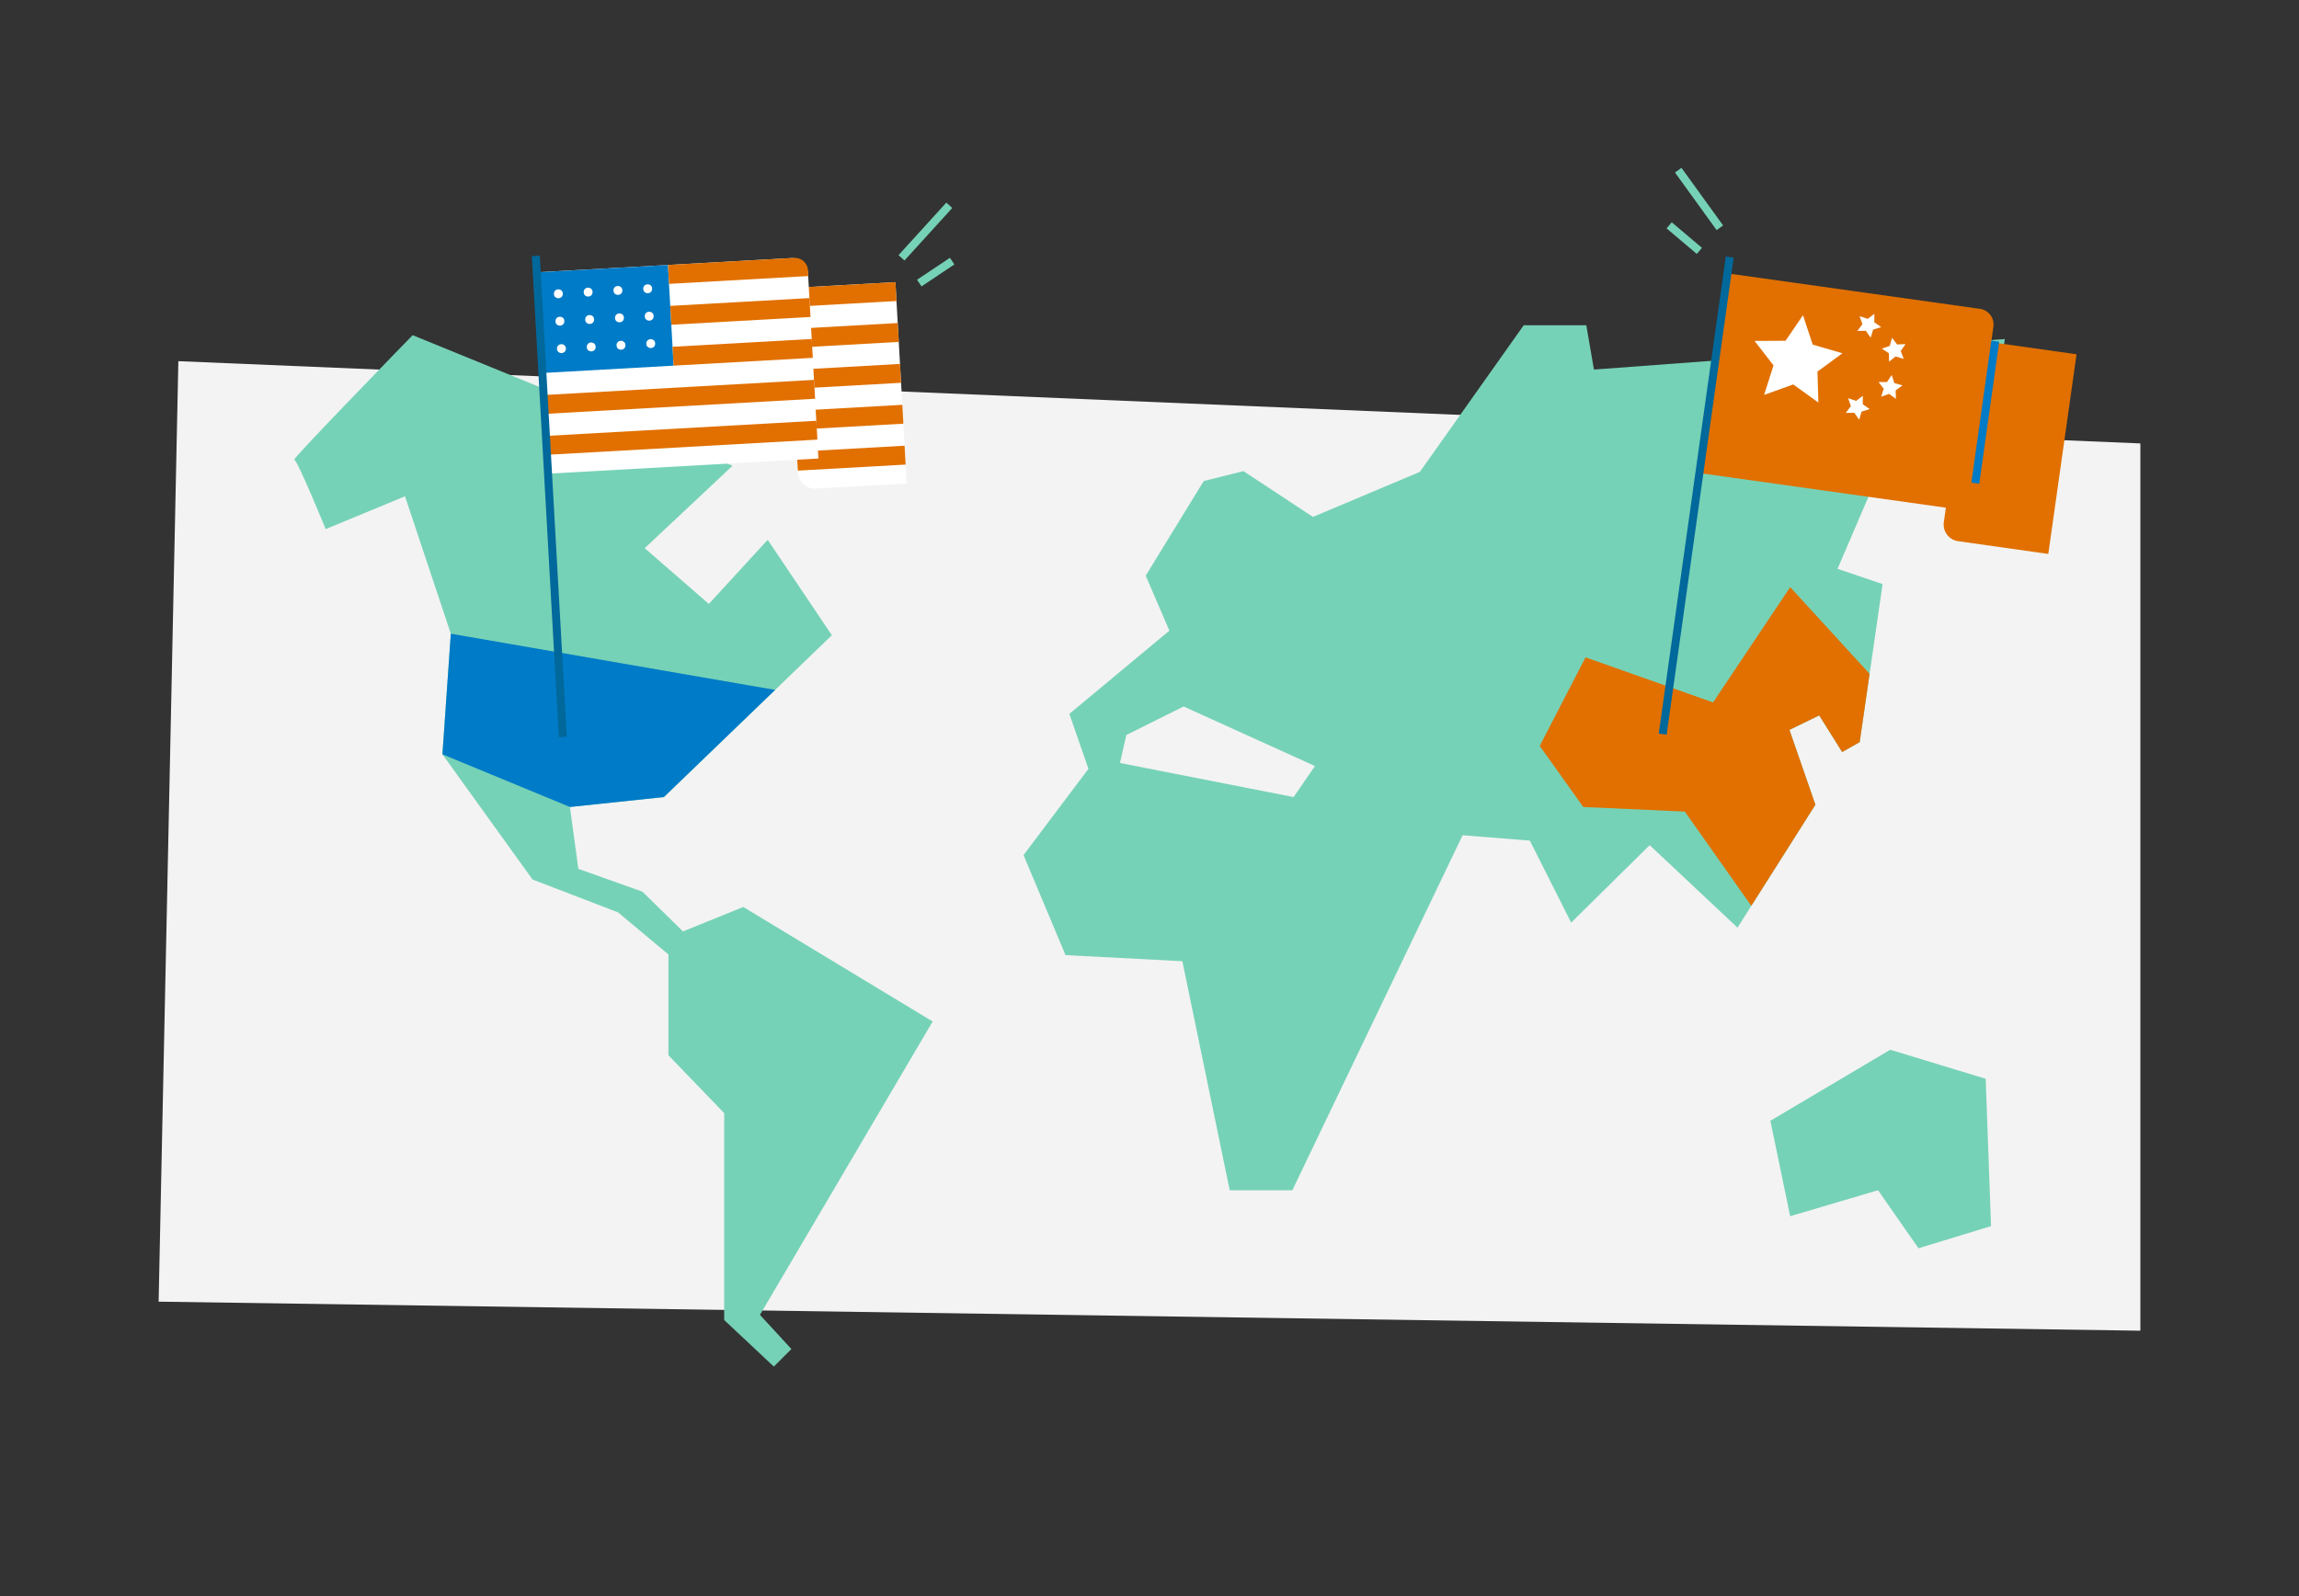 <svg xmlns="http://www.w3.org/2000/svg" width="720" height="500" viewBox="0 0 720 500">
  <rect x="0" y="0" width="720" height="500" fill="#333333" stroke="none"/>
  <g id="Layer_1" data-name="Layer 1">
    <polygon points="55.86 113.14 670.32 138.91 670.32 416.86 49.68 407.76 55.86 113.14" style="fill: #f3f3f3"/>
  </g>
  <g id="Layer_3" data-name="Layer 3">
    <line x1="282.33" y1="80.77" x2="297.3" y2="64.31" style="fill: none;stroke: #76d2b6;stroke-linejoin: round;stroke-width: 2.5px"/>
    <line x1="287.9" y1="88.68" x2="298.19" y2="81.8" style="fill: none;stroke: #76d2b6;stroke-linejoin: round;stroke-width: 2.5px"/>
    <line x1="538.62" y1="71.35" x2="525.59" y2="53.31" style="fill: none;stroke: #76d2b6;stroke-linejoin: round;stroke-width: 2.5px"/>
    <line x1="532.21" y1="78.59" x2="522.75" y2="70.59" style="fill: none;stroke: #76d2b6;stroke-linejoin: round;stroke-width: 2.5px"/>
    <g>
      <path d="M126.84,155.47l14.35,43.05-2.63,37.78,28.22,39.22,26.78,10.29L209.34,299v31.57L226.8,348.7v64.81l15.55,14.59,5.5-5.5L238,411.9,292.09,320l-59.31-35.88-18.89,7.66-12.68-12.44-20.08-7.17-2.64-19.38,29.42-3.1L260.52,199l-20.09-29.9L222,189.19l-20.09-17.46,27.5-25.83L129.23,105s-38,39-37.07,39S102,165.75,102,165.75Z" style="fill: #76d2b6"/>
      <polygon points="340.88 240.85 320.55 267.87 333.7 299.2 370.29 301.11 385.12 372.86 404.73 372.86 458.06 261.65 479.11 263.33 492.06 289.02 516.65 264.76 544.15 290.59 568.55 252.09 560.42 228.65 569.74 224.11 576.92 235.59 582.42 232.48 589.59 182.97 575.48 178.19 585.53 154.75 622.36 147.58 627.86 106.21 499.19 115.77 496.8 101.9 477.19 101.9 444.67 147.82 411.19 161.93 389.42 147.58 376.99 150.69 358.81 180.34 366.23 197.56 334.9 223.63 340.88 240.85" style="fill: #76d2b6"/>
      <polygon points="591.98 328.85 554.44 351.1 560.65 380.99 588.16 372.86 600.83 391.03 623.55 384.1 621.88 337.94 591.98 328.85" style="fill: #76d2b6"/>
      <polygon points="352.74 230.25 370.69 221.32 411.82 239.97 405.13 249.69 350.76 239.01 352.74 230.25" style="fill: #f3f3f3"/>
      <polygon points="242.75 216.12 141.19 198.52 138.56 236.3 178.5 252.8 207.91 249.69 242.75 216.12" style="fill: #007bc7"/>
      <polygon points="585.52 211.09 560.65 183.93 536.5 220.04 496.56 205.93 482.21 233.67 495.85 252.8 527.65 254.24 548.48 283.76 568.55 252.09 560.42 228.65 569.74 224.11 576.92 235.59 582.42 232.48 585.52 211.09" style="fill: #e17000"/>
    </g>
    <g>
      <path d="M248.41,89.29h33.81a0,0,0,0,1,0,0v63.17a0,0,0,0,1,0,0H253.7a5.28,5.28,0,0,1-5.28-5.28V89.29a0,0,0,0,1,0,0Z" transform="translate(-6.35 15.04) rotate(-3.21)" style="fill: #fff"/>
      <rect x="246.81" y="89.33" width="33.81" height="5.92" transform="translate(-4.75 14.91) rotate(-3.21)" style="fill: #e17000"/>
      <rect x="248.25" y="114.95" width="33.81" height="5.92" transform="translate(-6.19 15.03) rotate(-3.21)" style="fill: #e17000"/>
      <rect x="248.97" y="127.76" width="33.81" height="5.92" transform="translate(-6.9 15.09) rotate(-3.21)" style="fill: #e17000"/>
      <rect x="249.68" y="140.57" width="33.81" height="5.92" transform="translate(-7.62 15.15) rotate(-3.21)" style="fill: #e17000"/>
      <rect x="247.53" y="102.14" width="33.81" height="5.92" transform="translate(-5.47 14.97) rotate(-3.21)" style="fill: #e17000"/>
      <path d="M169.8,82.89h79.87a4.94,4.94,0,0,1,4.94,4.94v58.23a0,0,0,0,1,0,0H169.8a0,0,0,0,1,0,0V82.89A0,0,0,0,1,169.8,82.89Z" transform="translate(-6.08 12.06) rotate(-3.21)" style="fill: #fff"/>
      <rect x="168.95" y="84.14" width="41.16" height="31.58" transform="translate(-5.3 10.77) rotate(-3.21)" style="fill: #007bc7"/>
      <path d="M209.33,81.79h39.55A4.11,4.11,0,0,1,253,85.9v1.81a0,0,0,0,1,0,0H209.33a0,0,0,0,1,0,0V81.79A0,0,0,0,1,209.33,81.79Z" transform="translate(-4.38 13.07) rotate(-3.21)" style="fill: #e17000"/>
      <rect x="210.76" y="107.41" width="43.66" height="5.92" transform="translate(-5.81 13.19) rotate(-3.21)" style="fill: #e17000"/>
      <rect x="170.36" y="121.37" width="84.82" height="5.92" transform="translate(-6.63 12.11) rotate(-3.21)" style="fill: #e17000"/>
      <rect x="171.07" y="134.18" width="84.82" height="5.92" transform="translate(-7.34 12.17) rotate(-3.21)" style="fill: #e17000"/>
      <rect x="210.04" y="94.6" width="43.66" height="5.92" transform="translate(-5.1 13.13) rotate(-3.21)" style="fill: #e17000"/>
      <circle cx="174.87" cy="92.03" r="1.39" style="fill: #fff"/>
      <circle cx="184.19" cy="91.51" r="1.39" style="fill: #fff"/>
      <circle cx="193.52" cy="90.98" r="1.39" style="fill: #fff"/>
      <circle cx="202.84" cy="90.46" r="1.39" style="fill: #fff"/>
      <circle cx="175.35" cy="100.62" r="1.39" style="fill: #fff"/>
      <circle cx="184.67" cy="100.09" r="1.39" style="fill: #fff"/>
      <circle cx="194" cy="99.57" r="1.39" style="fill: #fff"/>
      <circle cx="203.32" cy="99.05" r="1.39" style="fill: #fff"/>
      <circle cx="175.83" cy="109.21" r="1.39" style="fill: #fff"/>
      <circle cx="185.16" cy="108.68" r="1.39" style="fill: #fff"/>
      <circle cx="194.48" cy="108.16" r="1.39" style="fill: #fff"/>
      <circle cx="203.8" cy="107.64" r="1.39" style="fill: #fff"/>
      <line x1="167.81" y1="80.17" x2="176.26" y2="230.87" style="fill: none;stroke: #01689b;stroke-linejoin: round;stroke-width: 2.5px"/>
    </g>
    <g>
      <path d="M612.55,107.82h33.81a0,0,0,0,1,0,0V171a0,0,0,0,1,0,0H617.84a5.28,5.28,0,0,1-5.28-5.28V107.82A0,0,0,0,1,612.55,107.82Z" transform="matrix(0.99, 0.14, -0.14, 0.99, 25.53, -86.25)" style="fill: #e17000"/>
      <path d="M536.2,91.23h79.87A4.94,4.94,0,0,1,621,96.17V154.4a0,0,0,0,1,0,0H536.2a0,0,0,0,1,0,0V91.23a0,0,0,0,1,0,0Z" transform="translate(22.72 -79.33) rotate(8)" style="fill: #e17000"/>
      <line x1="541.72" y1="80.53" x2="520.72" y2="229.99" style="fill: none;stroke: #01689b;stroke-linejoin: round;stroke-width: 2.5px"/>
      <polygon points="564.66 98.74 567.7 107.95 577.01 110.67 569.19 116.4 569.48 126.1 561.61 120.43 552.48 123.71 555.43 114.47 549.5 106.8 559.2 106.75 564.66 98.74" style="fill: #fff"/>
      <polygon points="587.02 98.31 586.99 100.95 589.15 102.47 586.63 103.25 585.86 105.78 584.33 103.63 581.69 103.67 583.26 101.55 582.41 99.05 584.91 99.89 587.02 98.31" style="fill: #fff"/>
      <polygon points="592.55 105.8 591.85 108.35 589.36 109.21 591.56 110.67 591.61 113.31 593.67 111.66 596.2 112.43 595.27 109.95 596.78 107.79 594.14 107.91 592.55 105.8" style="fill: #fff"/>
      <polygon points="583.41 123.99 583.38 126.63 585.54 128.15 583.02 128.94 582.25 131.47 580.72 129.31 578.08 129.35 579.65 127.23 578.8 124.74 581.3 125.58 583.41 123.99" style="fill: #fff"/>
      <polygon points="592.45 117.49 593.27 120 595.81 120.73 593.68 122.3 593.76 124.94 591.62 123.39 589.13 124.28 589.94 121.77 588.32 119.68 590.96 119.67 592.45 117.49" style="fill: #fff"/>
      <line x1="624.88" y1="106.87" x2="618.63" y2="151.36" style="fill: none;stroke: #007bc7;stroke-linejoin: round;stroke-width: 2.5px"/>
    </g>
  </g>
</svg>
